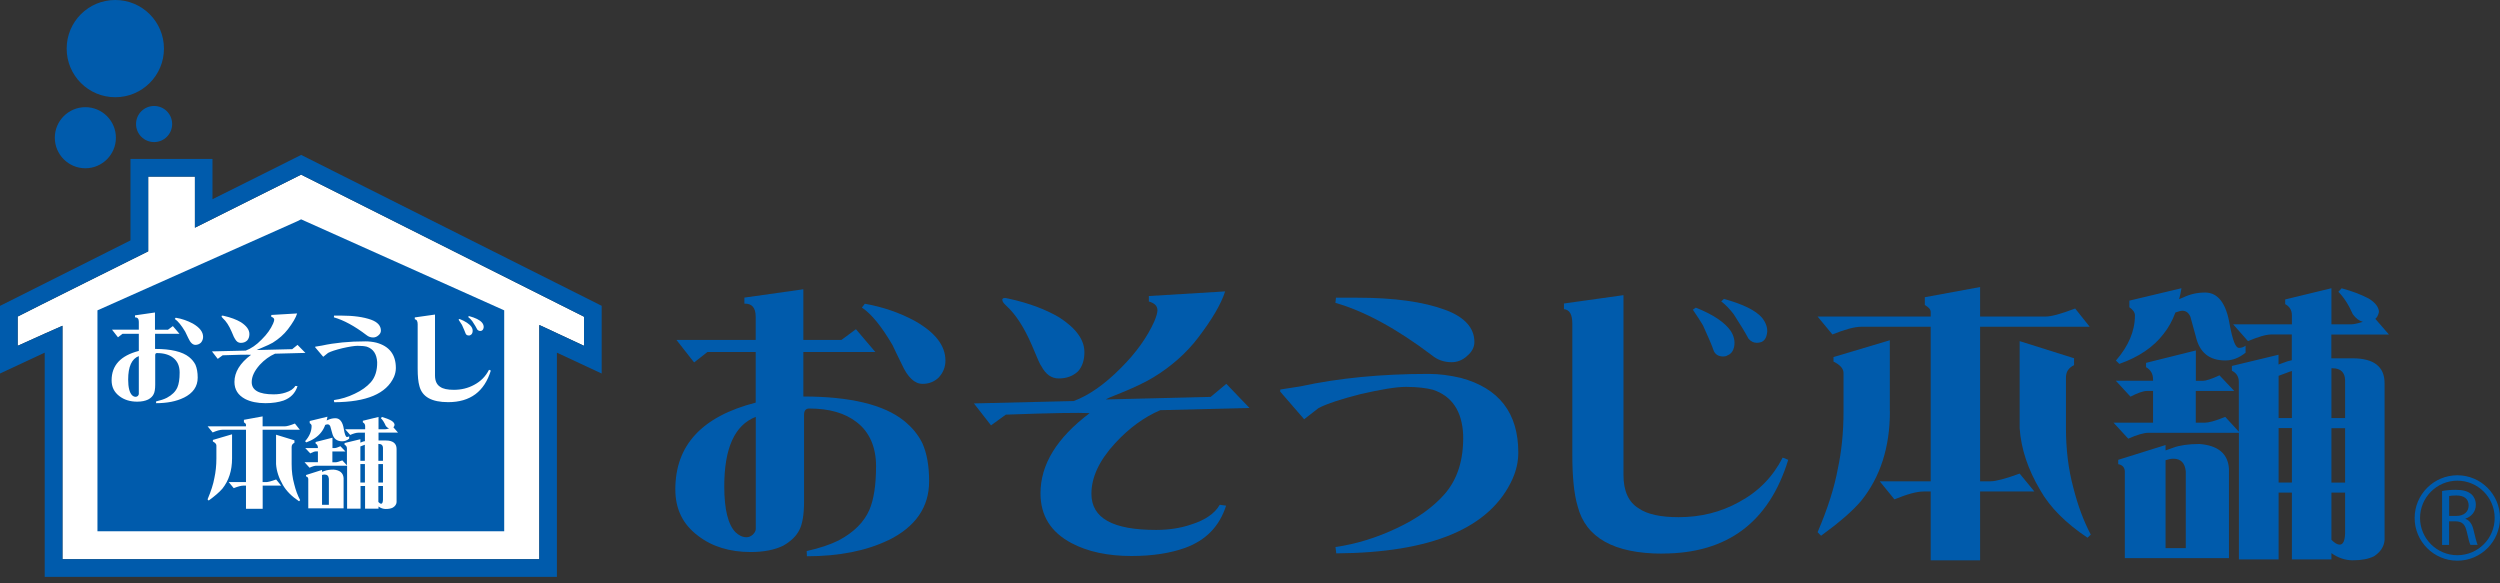 <svg width="180" height="42" viewBox="0 0 180 42" fill="none" xmlns="http://www.w3.org/2000/svg">
<rect x="0" y="0" width="180" height="42" fill="#333333" stroke="none"/>
<path d="M42.049 24.899C41.115 24.464 38.83 23.399 38.83 23.399V40.262H4.497V23.456C4.497 23.456 2.211 24.464 1.272 24.899V22.791C1.902 22.459 10.671 18.095 10.671 18.095V12.716H14.034V16.393C14.034 16.393 21.165 12.825 21.681 12.573C22.219 12.848 41.385 22.465 42.049 22.803V24.899Z" fill="white"/>
<path d="M67.59 27.179C67.257 27.494 66.879 27.637 66.421 27.637C65.86 27.637 65.356 27.179 64.926 26.222C64.628 25.644 64.428 25.18 64.262 24.848C63.471 23.496 62.744 22.602 62.056 22.144L62.268 21.869C63.58 22.104 64.783 22.517 65.888 23.118C67.343 23.948 68.071 24.882 68.071 25.965C68.071 26.423 67.905 26.841 67.595 27.168M63.97 38.887C62.389 39.654 60.43 40.05 58.099 40.05L58.081 39.677C59.021 39.465 59.788 39.208 60.395 38.904C61.472 38.325 62.205 37.609 62.601 36.699C62.91 35.971 63.076 34.929 63.076 33.56C63.076 32.191 62.601 31.097 61.684 30.398C60.848 29.745 59.725 29.413 58.265 29.413C58.018 29.413 57.892 29.567 57.892 29.854V36.126C57.892 37.083 57.761 37.764 57.554 38.159C57.342 38.578 56.976 38.956 56.392 39.288C55.802 39.58 55.011 39.746 54.055 39.746C52.537 39.746 51.265 39.351 50.268 38.583C49.157 37.753 48.624 36.647 48.624 35.232C48.624 32.059 50.532 29.986 54.41 28.989V25.346H50.933L49.976 26.096L48.705 24.475H54.41V22.803C54.41 22.161 54.141 21.841 53.596 21.863V21.428L57.841 20.827V24.475H60.584L61.627 23.702L63.025 25.346H57.841V28.548C61.209 28.548 63.632 29.138 65.064 30.278C65.688 30.776 66.123 31.32 66.415 31.922C66.731 32.632 66.897 33.526 66.897 34.648C66.897 36.521 65.917 37.93 63.964 38.898M54.415 30.014C52.898 30.599 52.147 32.265 52.147 35.015C52.147 36.676 52.422 37.781 52.961 38.325C53.207 38.555 53.459 38.681 53.751 38.681C53.911 38.681 54.06 38.618 54.203 38.492C54.33 38.371 54.415 38.222 54.415 38.091V30.014Z" fill="#005BAC"/>
<path d="M77.602 26.749C77.247 27.082 76.783 27.248 76.228 27.248C75.706 27.248 75.294 26.956 74.979 26.366C74.916 26.32 74.687 25.81 74.291 24.848C73.753 23.605 73.146 22.642 72.441 22.001C72.252 21.823 72.166 21.703 72.166 21.583C72.166 21.462 72.31 21.417 72.625 21.503C74.125 21.829 75.328 22.299 76.268 22.854C77.471 23.628 78.078 24.464 78.078 25.358C78.078 25.942 77.912 26.423 77.602 26.755M83.536 29.533C82.368 30.037 81.285 30.828 80.289 31.91C79.143 33.153 78.582 34.367 78.582 35.553C78.582 37.306 80.117 38.154 83.227 38.154C84.144 38.154 84.997 38.028 85.782 37.758C86.778 37.443 87.466 36.968 87.821 36.344L88.279 36.407C87.798 37.902 86.824 38.904 85.323 39.448C84.281 39.821 83.009 40.032 81.474 40.032C79.745 40.032 78.307 39.717 77.161 39.11C75.666 38.325 74.916 37.14 74.916 35.513C74.916 33.451 76.079 31.538 78.456 29.745C77.705 29.705 75.706 29.734 72.418 29.854L71.353 30.627L70.122 29.046L77.304 28.875C78.387 28.474 79.527 27.683 80.695 26.503C81.818 25.386 82.614 24.252 83.112 23.135C83.261 22.774 83.336 22.511 83.336 22.339C83.336 22.03 83.124 21.818 82.717 21.709V21.314L88.21 20.981C87.918 21.898 87.271 22.992 86.251 24.332C85.404 25.438 84.321 26.394 83.027 27.179C82.511 27.494 81.766 27.855 80.764 28.267C79.968 28.577 79.596 28.743 79.641 28.76L87.168 28.577L88.296 27.637L89.963 29.373L83.536 29.533Z" fill="#005BAC"/>
<path d="M105.617 25.644C105.291 25.936 104.913 26.079 104.517 26.079C103.973 26.079 103.498 25.913 103.097 25.581C100.536 23.645 98.222 22.396 96.149 21.806L96.189 21.434H97.724C100.347 21.434 102.472 21.72 104.076 22.316C105.451 22.831 106.156 23.605 106.156 24.624C106.156 25.014 105.967 25.352 105.611 25.644M108.911 34.465C107.313 38.022 103.085 39.798 96.212 39.843L96.155 39.385C97.644 39.173 99.127 38.715 100.582 38.022C102.037 37.34 103.171 36.527 103.996 35.593C104.953 34.505 105.388 33.079 105.348 31.309C105.268 29.596 104.54 28.514 103.166 28.061C102.707 27.941 102.06 27.855 101.224 27.855C100.502 27.855 99.414 28.044 97.982 28.37C96.567 28.731 95.547 29.064 94.94 29.378C94.648 29.602 94.31 29.871 93.898 30.186L92.168 28.187L92.185 28.044C92.472 28.004 92.964 27.918 93.623 27.82C96.349 27.225 99.431 26.921 102.862 26.921C103.618 26.921 104.386 27.024 105.176 27.208C107.925 27.947 109.317 29.728 109.317 32.58C109.317 33.245 109.174 33.869 108.905 34.471L108.911 34.465Z" fill="#005BAC"/>
<path d="M126.822 24.624C126.702 24.67 126.593 24.682 126.484 24.682C126.255 24.682 126.049 24.578 125.883 24.372C125.677 23.971 125.321 23.393 124.823 22.62C124.554 22.27 124.268 21.955 123.93 21.703L124.119 21.52C125.493 21.898 126.41 22.35 126.862 22.872C127.131 23.21 127.257 23.559 127.24 23.891C127.2 24.275 127.068 24.521 126.822 24.624ZM124.382 25.587C124.279 25.65 124.176 25.667 124.073 25.667C123.763 25.667 123.534 25.547 123.403 25.294C123.265 24.882 122.99 24.246 122.612 23.422C122.469 23.169 122.217 22.791 121.885 22.299L122.097 22.15C123.363 22.648 124.216 23.233 124.628 23.851C124.846 24.206 124.926 24.561 124.863 24.934C124.8 25.272 124.628 25.495 124.382 25.581M119.702 39.861C116.208 39.861 114.163 38.715 113.585 36.43C113.327 35.553 113.207 34.322 113.207 32.724V23.296C113.207 22.625 113.001 22.299 112.605 22.259V21.852L116.89 21.251V34.196C116.89 35.336 117.245 36.155 117.995 36.607C118.597 37.025 119.553 37.237 120.859 37.237C122.446 37.237 123.901 36.876 125.207 36.149C126.605 35.399 127.647 34.333 128.352 32.947L128.752 33.107C127.372 37.604 124.359 39.855 119.697 39.855L119.702 39.861Z" fill="#005BAC"/>
<path d="M150.456 23.525H142.568V34.654H143.313C143.691 34.654 144.396 34.471 145.415 34.098L146.475 35.387H142.568V40.342H139.011V35.387H138.507C138.003 35.387 137.322 35.576 136.399 35.954L135.34 34.654H139.011V23.525H134.034C133.53 23.525 132.848 23.714 131.932 24.08L130.866 22.791H139.011V22.459C139.011 22.276 138.857 22.116 138.587 21.961V21.4L142.568 20.666V22.791H147.294C147.689 22.791 148.394 22.602 149.413 22.213L150.456 23.525ZM136.073 29.619C136.073 32.197 135.386 34.339 134.011 36.052C133.387 36.796 132.407 37.633 131.118 38.572L130.866 38.32C131.599 36.607 132.075 35.101 132.321 33.76C132.59 32.512 132.734 31.131 132.734 29.619V26.852C132.734 26.543 132.487 26.268 132.012 26.033V25.707L136.067 24.498V29.619M149.333 25.793V26.291C148.938 26.48 148.749 26.772 148.749 27.179V30.828C148.749 32.328 148.915 33.766 149.287 35.141C149.602 36.389 150.02 37.512 150.536 38.492L150.301 38.715C148.749 37.678 147.597 36.533 146.893 35.284C146.017 33.806 145.518 32.328 145.415 30.828V24.561L149.327 25.793H149.333Z" fill="#005BAC"/>
<path d="M165.016 24.08H163.555C163.166 24.08 162.599 24.246 161.854 24.561L160.789 23.353H165.016V22.706C165.016 22.333 164.85 22.064 164.535 21.898V21.56L167.863 20.752V23.353H169.26C169.449 23.353 169.741 23.296 170.131 23.169C169.862 23.106 169.615 22.917 169.403 22.625C169.094 21.921 168.739 21.382 168.361 21.01L168.596 20.758C169.369 20.964 170.028 21.216 170.572 21.508C171.03 21.795 171.282 22.133 171.282 22.465C171.236 22.694 171.145 22.86 171.024 22.957L172.004 24.086H167.857V25.799H169.398C170.916 25.799 171.689 26.4 171.689 27.586V38.893C171.649 39.351 171.402 39.746 170.921 40.055C170.549 40.239 170.051 40.342 169.403 40.342C168.848 40.342 168.327 40.158 167.863 39.826V40.279H165.016V35.467H164.059V40.279H161.201V31.16H154.688C154.356 31.16 153.858 31.309 153.233 31.584L152.174 30.432H155.021V28.147H154.608C154.31 28.147 153.915 28.29 153.394 28.559L152.34 27.414H155.021V27.334C155.021 26.921 154.854 26.629 154.517 26.44V26.125L158.102 25.232V27.42H158.601C158.807 27.42 159.225 27.294 159.803 27.024L160.863 28.147H158.096V30.432H158.761C159.007 30.432 159.511 30.312 160.216 30.014L161.195 31.08V27.494C161.195 27.127 161.029 26.852 160.697 26.692V26.348L164.054 25.541V26.245C164.489 26.096 164.695 26.016 164.695 26.016C164.775 25.993 164.884 25.97 165.01 25.936V24.08M165.016 34.74V30.822H164.059V34.74H165.016ZM165.016 30.1V26.709C164.976 26.727 164.936 26.749 164.89 26.749L164.059 27.059V30.1H165.016ZM167.863 30.1H168.848V27.408C168.848 26.83 168.538 26.515 167.954 26.515H167.863V30.1ZM167.863 30.828V34.746H168.848V30.828H167.863ZM167.863 35.467V38.864C168.092 39.093 168.281 39.213 168.453 39.213C168.705 39.213 168.825 38.95 168.848 38.411V35.467H167.863ZM156.894 21.543C156.997 21.497 157.106 21.457 157.203 21.411C157.684 21.182 158.205 21.062 158.767 21.062C159.683 21.062 160.285 21.823 160.537 23.37C160.749 24.487 160.955 25.048 161.201 25.048C161.373 25.048 161.522 25.008 161.682 24.888V25.392C161.224 25.764 160.749 25.953 160.222 25.953C159.082 25.953 158.371 25.392 158.102 24.241L157.707 22.803C157.581 22.517 157.392 22.373 157.123 22.373C157.025 22.373 156.859 22.419 156.63 22.499C156.401 23.124 156.109 23.622 155.777 24.04C155.066 24.974 154.001 25.707 152.592 26.2L152.346 25.959C153.256 24.916 153.715 23.834 153.715 22.706C153.715 22.499 153.571 22.293 153.314 22.121V21.646L157.065 20.752C157.025 21.05 156.962 21.291 156.894 21.543ZM155.92 32.431C156.086 32.368 156.275 32.3 156.464 32.237C156.922 32.065 157.564 31.968 158.36 31.968C159.712 32.071 160.422 32.678 160.485 33.76V40.187H152.987V33.921C152.964 33.634 152.798 33.468 152.512 33.422V33.107L155.92 32.042V32.426M157.375 39.465V33.926C157.312 33.342 157.025 33.027 156.487 33.027C156.292 33.027 156.103 33.073 155.92 33.136V39.465H157.375Z" fill="#005BAC"/>
<path d="M175.83 35.353C176.088 35.301 176.46 35.267 176.804 35.267C177.342 35.267 177.697 35.37 177.949 35.593C178.144 35.771 178.259 36.034 178.259 36.344C178.259 36.859 177.926 37.203 177.514 37.34V37.358C177.806 37.461 177.995 37.736 178.093 38.154C178.224 38.698 178.316 39.076 178.39 39.23H177.869C177.806 39.116 177.72 38.778 177.611 38.297C177.491 37.753 177.285 37.552 176.815 37.535H176.334V39.236H175.83V35.364V35.353ZM176.334 37.146H176.861C177.4 37.146 177.743 36.853 177.743 36.395C177.743 35.885 177.377 35.673 176.844 35.673C176.603 35.673 176.432 35.696 176.34 35.714V37.14L176.334 37.146Z" fill="#005BAC"/>
<path d="M173.854 37.294C173.854 38.99 175.234 40.37 176.93 40.37C178.625 40.37 180 38.99 180 37.294C180 35.599 178.625 34.219 176.93 34.219C175.234 34.219 173.854 35.599 173.854 37.294ZM174.244 37.294C174.244 35.811 175.452 34.608 176.93 34.608C178.408 34.608 179.616 35.811 179.616 37.294C179.616 38.778 178.413 39.975 176.93 39.975C175.446 39.975 174.244 38.772 174.244 37.294Z" fill="#005BAC"/>
<path d="M21.686 11.152C21.686 11.152 16.685 13.661 15.299 14.343V11.444H9.394C9.394 17.046 9.394 17.316 9.394 17.31L0 22.024V26.893C0 26.893 2.285 25.822 3.219 25.392V41.533H40.096V25.392C41.029 25.827 43.32 26.893 43.32 26.893V22.018L21.68 11.152H21.686ZM42.049 24.899C41.115 24.464 38.83 23.399 38.83 23.399V40.262H4.496V23.456C4.496 23.456 2.211 24.464 1.272 24.899V22.791C1.902 22.459 10.671 18.095 10.671 18.095V12.716H14.033V16.393C14.033 16.393 21.165 12.825 21.68 12.573C22.219 12.848 41.384 22.465 42.049 22.803V24.899Z" fill="#005BAC"/>
<path d="M36.303 22.339V38.251H7.017V22.345L21.405 15.929L21.68 15.792L36.303 22.345V22.339ZM14.463 24.676C14.566 24.561 14.623 24.412 14.623 24.258C14.623 23.897 14.377 23.582 13.884 23.296C13.506 23.095 13.094 22.946 12.653 22.877L12.584 22.963C12.819 23.124 13.06 23.422 13.335 23.88C13.392 23.994 13.46 24.149 13.558 24.344C13.707 24.676 13.879 24.831 14.068 24.831C14.222 24.831 14.348 24.779 14.463 24.676ZM13.237 28.634C13.896 28.307 14.234 27.832 14.234 27.191C14.234 26.807 14.177 26.509 14.073 26.262C13.97 26.062 13.827 25.879 13.615 25.707C13.128 25.317 12.309 25.123 11.164 25.123V24.034H12.922L12.447 23.479L12.091 23.742H11.158V22.499L9.72 22.706V22.854C9.903 22.843 9.995 22.952 9.995 23.169V23.736H8.065L8.494 24.286L8.821 24.034H9.995V25.266C8.683 25.604 8.036 26.308 8.036 27.38C8.036 27.866 8.219 28.233 8.592 28.519C8.93 28.783 9.365 28.92 9.875 28.92C10.201 28.92 10.465 28.863 10.665 28.766C10.871 28.657 10.992 28.525 11.06 28.382C11.135 28.25 11.175 28.01 11.175 27.689V25.57C11.175 25.472 11.215 25.421 11.301 25.421C11.794 25.421 12.178 25.535 12.458 25.753C12.773 25.993 12.934 26.343 12.934 26.824C12.934 27.305 12.876 27.649 12.773 27.889C12.636 28.199 12.389 28.439 12.017 28.64C11.817 28.743 11.553 28.829 11.238 28.903V29.029C12.034 29.029 12.699 28.897 13.231 28.634M9.995 28.365C9.995 28.41 9.966 28.462 9.926 28.508C9.875 28.548 9.823 28.571 9.772 28.571C9.669 28.571 9.588 28.531 9.503 28.451C9.325 28.262 9.228 27.895 9.228 27.328C9.228 26.394 9.485 25.833 9.995 25.638V28.37V28.365ZM17.791 24.521C17.9 24.407 17.957 24.246 17.957 24.052C17.957 23.748 17.751 23.462 17.344 23.198C17.023 23.009 16.617 22.854 16.107 22.74C16.004 22.711 15.952 22.728 15.952 22.768C15.952 22.809 15.981 22.849 16.044 22.912C16.284 23.129 16.491 23.45 16.674 23.874C16.806 24.195 16.886 24.372 16.909 24.384C17.018 24.59 17.155 24.687 17.333 24.687C17.527 24.687 17.676 24.63 17.797 24.515M21.989 25.409L21.422 24.831L21.039 25.14L18.484 25.203C18.484 25.203 18.599 25.14 18.862 25.037C19.206 24.899 19.458 24.773 19.635 24.676C20.076 24.401 20.443 24.08 20.729 23.708C21.073 23.255 21.296 22.883 21.394 22.568L19.532 22.677V22.814C19.67 22.849 19.744 22.923 19.744 23.026C19.744 23.084 19.715 23.169 19.664 23.296C19.498 23.679 19.229 24.063 18.845 24.441C18.455 24.848 18.06 25.105 17.694 25.243L15.259 25.3L15.677 25.839L16.032 25.581C17.144 25.535 17.825 25.529 18.077 25.547C17.27 26.148 16.88 26.801 16.88 27.5C16.88 28.05 17.138 28.451 17.648 28.726C18.037 28.926 18.524 29.029 19.108 29.029C19.63 29.029 20.059 28.96 20.414 28.84C20.924 28.651 21.256 28.313 21.422 27.803L21.262 27.786C21.142 27.992 20.913 28.153 20.569 28.262C20.3 28.353 20.013 28.393 19.698 28.393C18.65 28.393 18.123 28.101 18.123 27.511C18.123 27.105 18.318 26.704 18.702 26.268C19.04 25.902 19.412 25.638 19.801 25.466L21.984 25.409H21.989ZM27.242 24.149C27.362 24.052 27.425 23.937 27.425 23.805C27.425 23.456 27.19 23.192 26.721 23.02C26.177 22.826 25.46 22.723 24.567 22.723H24.051L24.04 22.849C24.739 23.049 25.523 23.467 26.394 24.132C26.526 24.241 26.686 24.298 26.87 24.298C27.007 24.298 27.133 24.246 27.242 24.149ZM28.502 26.497C28.502 25.529 28.027 24.922 27.093 24.67C26.829 24.607 26.56 24.578 26.314 24.578C25.145 24.578 24.097 24.682 23.175 24.882C22.952 24.916 22.791 24.945 22.694 24.962V25.008L23.272 25.69C23.41 25.587 23.524 25.489 23.622 25.409C23.828 25.3 24.166 25.191 24.653 25.071C25.134 24.962 25.506 24.899 25.753 24.899C26.039 24.899 26.257 24.922 26.411 24.962C26.875 25.117 27.122 25.489 27.156 26.068C27.167 26.663 27.018 27.156 26.698 27.523C26.417 27.838 26.033 28.118 25.541 28.348C25.048 28.588 24.544 28.737 24.04 28.806L24.063 28.96C26.388 28.949 27.82 28.348 28.365 27.139C28.451 26.938 28.502 26.721 28.502 26.503V26.497ZM34.682 23.805C34.768 23.771 34.809 23.685 34.826 23.559C34.831 23.444 34.791 23.324 34.694 23.215C34.539 23.038 34.236 22.883 33.766 22.757L33.703 22.82C33.823 22.906 33.921 23.015 34.007 23.129C34.178 23.387 34.299 23.593 34.367 23.731C34.425 23.794 34.493 23.828 34.568 23.828C34.602 23.828 34.642 23.828 34.682 23.811M33.863 24.126C33.949 24.097 34.001 24.017 34.024 23.908C34.047 23.782 34.024 23.662 33.949 23.542C33.806 23.33 33.514 23.135 33.084 22.963L33.016 23.015C33.13 23.181 33.21 23.307 33.262 23.393C33.388 23.679 33.48 23.886 33.531 24.029C33.571 24.115 33.651 24.155 33.755 24.155C33.789 24.155 33.823 24.155 33.863 24.132M35.341 26.681L35.209 26.623C34.969 27.093 34.62 27.454 34.144 27.706C33.697 27.952 33.205 28.067 32.672 28.067C32.225 28.067 31.899 27.998 31.698 27.855C31.446 27.7 31.32 27.425 31.32 27.036V22.648L29.865 22.854V22.986C29.997 23.003 30.072 23.118 30.072 23.341V26.543C30.072 27.087 30.112 27.5 30.198 27.798C30.398 28.577 31.085 28.955 32.271 28.955C33.858 28.955 34.877 28.193 35.341 26.675V26.681ZM21.588 30.942L21.233 30.495C20.884 30.633 20.649 30.696 20.512 30.696H18.908V29.98L17.562 30.226V30.41C17.653 30.461 17.711 30.513 17.711 30.581V30.696H14.95L15.311 31.137C15.62 31.005 15.855 30.942 16.021 30.942H17.711V34.711H16.468L16.828 35.147C17.138 35.026 17.367 34.963 17.539 34.963H17.711V36.636H18.913V34.963H20.242L19.881 34.522C19.538 34.648 19.291 34.711 19.166 34.711H18.908V30.942H21.588ZM16.708 33.01V31.269L15.328 31.675V31.79C15.488 31.87 15.58 31.968 15.58 32.076V33.01C15.58 33.52 15.528 33.989 15.437 34.408C15.357 34.86 15.19 35.376 14.944 35.954L15.024 36.04C15.465 35.719 15.792 35.439 16.009 35.187C16.473 34.608 16.708 33.881 16.708 33.01ZM19.876 31.297V33.411C19.91 33.926 20.082 34.431 20.374 34.929C20.615 35.347 20.998 35.736 21.531 36.092L21.611 36.011C21.434 35.679 21.291 35.301 21.188 34.877C21.056 34.408 20.998 33.926 20.998 33.411V32.185C20.998 32.042 21.067 31.945 21.199 31.882V31.704L19.87 31.297H19.876ZM26.274 31.137V31.761C26.234 31.779 26.194 31.784 26.165 31.784C26.165 31.784 26.096 31.819 25.947 31.87V31.624L24.808 31.899V32.019C24.922 32.076 24.979 32.162 24.979 32.294V33.503L24.647 33.148C24.407 33.245 24.241 33.285 24.154 33.285H23.931V32.506H24.87L24.51 32.128C24.315 32.22 24.172 32.26 24.103 32.26H23.937V31.515L22.723 31.824V31.933C22.837 31.996 22.889 32.099 22.889 32.237V32.26H21.978L22.339 32.644C22.516 32.552 22.648 32.5 22.745 32.5H22.889V33.279H21.926L22.287 33.675C22.494 33.577 22.665 33.531 22.78 33.531H24.991V36.624H25.959V34.992H26.285V36.624H27.253V36.47C27.414 36.584 27.586 36.647 27.775 36.647C27.992 36.647 28.164 36.613 28.29 36.544C28.456 36.441 28.542 36.309 28.554 36.155V32.323C28.554 31.927 28.29 31.715 27.775 31.715H27.253V31.148H28.657L28.325 30.765C28.365 30.725 28.393 30.667 28.41 30.599C28.41 30.484 28.325 30.375 28.164 30.278C27.986 30.18 27.757 30.095 27.5 30.02L27.425 30.112C27.551 30.232 27.666 30.415 27.775 30.662C27.843 30.753 27.929 30.822 28.021 30.845C27.889 30.891 27.786 30.908 27.723 30.908H27.253V30.02L26.125 30.295V30.41C26.234 30.467 26.291 30.553 26.291 30.679V30.908H24.853L25.214 31.315C25.466 31.206 25.661 31.154 25.793 31.154H26.291M26.274 34.74H25.947V33.411H26.274V34.74ZM26.274 33.176H25.947V32.145L26.228 32.036C26.228 32.036 26.251 32.031 26.268 32.025V33.176M27.242 33.176V31.962H27.27C27.465 31.962 27.574 32.065 27.574 32.26V33.176H27.242ZM27.242 33.411H27.574V34.74H27.242V33.411ZM27.242 34.992H27.574V35.994C27.563 36.178 27.523 36.269 27.442 36.269C27.385 36.269 27.322 36.223 27.242 36.143V34.992ZM23.519 30.272C23.542 30.186 23.565 30.106 23.576 30.003L22.299 30.312V30.467C22.385 30.518 22.436 30.593 22.436 30.662C22.436 31.045 22.282 31.418 21.966 31.767L22.052 31.853C22.528 31.681 22.889 31.435 23.129 31.12C23.238 30.982 23.341 30.805 23.416 30.593C23.496 30.564 23.553 30.553 23.587 30.553C23.679 30.553 23.742 30.604 23.782 30.702L23.92 31.194C24.017 31.584 24.252 31.773 24.641 31.773C24.819 31.773 24.985 31.71 25.14 31.584V31.412C25.082 31.452 25.037 31.463 24.979 31.463C24.893 31.463 24.819 31.274 24.756 30.896C24.676 30.375 24.464 30.112 24.154 30.112C23.965 30.112 23.794 30.152 23.628 30.226C23.599 30.244 23.565 30.261 23.524 30.272M23.186 33.967V33.835L22.035 34.201V34.304C22.133 34.322 22.184 34.379 22.196 34.482V36.601H24.739V34.419C24.71 34.053 24.475 33.852 24.017 33.812C23.754 33.812 23.53 33.846 23.376 33.904C23.312 33.926 23.255 33.949 23.192 33.972M23.186 36.344V34.196C23.25 34.178 23.318 34.167 23.376 34.167C23.559 34.167 23.656 34.264 23.679 34.471V36.344H23.186Z" fill="#005BAC"/>
<path d="M8.3 7C10.236 7 11.805 5.436 11.805 3.5C11.805 1.564 10.236 0 8.3 0C6.364 0 4.8 1.564 4.8 3.5C4.8 5.436 6.364 7 8.3 7Z" fill="#005BAC"/>
<path d="M6.146 12.115C7.36 12.115 8.345 11.129 8.345 9.915C8.345 8.701 7.36 7.716 6.146 7.716C4.931 7.716 3.946 8.706 3.946 9.915C3.946 11.124 4.931 12.115 6.146 12.115Z" fill="#005BAC"/>
<path d="M11.095 10.23C11.811 10.23 12.395 9.652 12.395 8.93C12.395 8.208 11.811 7.63 11.095 7.63C10.379 7.63 9.795 8.208 9.795 8.93C9.795 9.652 10.379 10.23 11.095 10.23Z" fill="#005BAC"/>
</svg>
